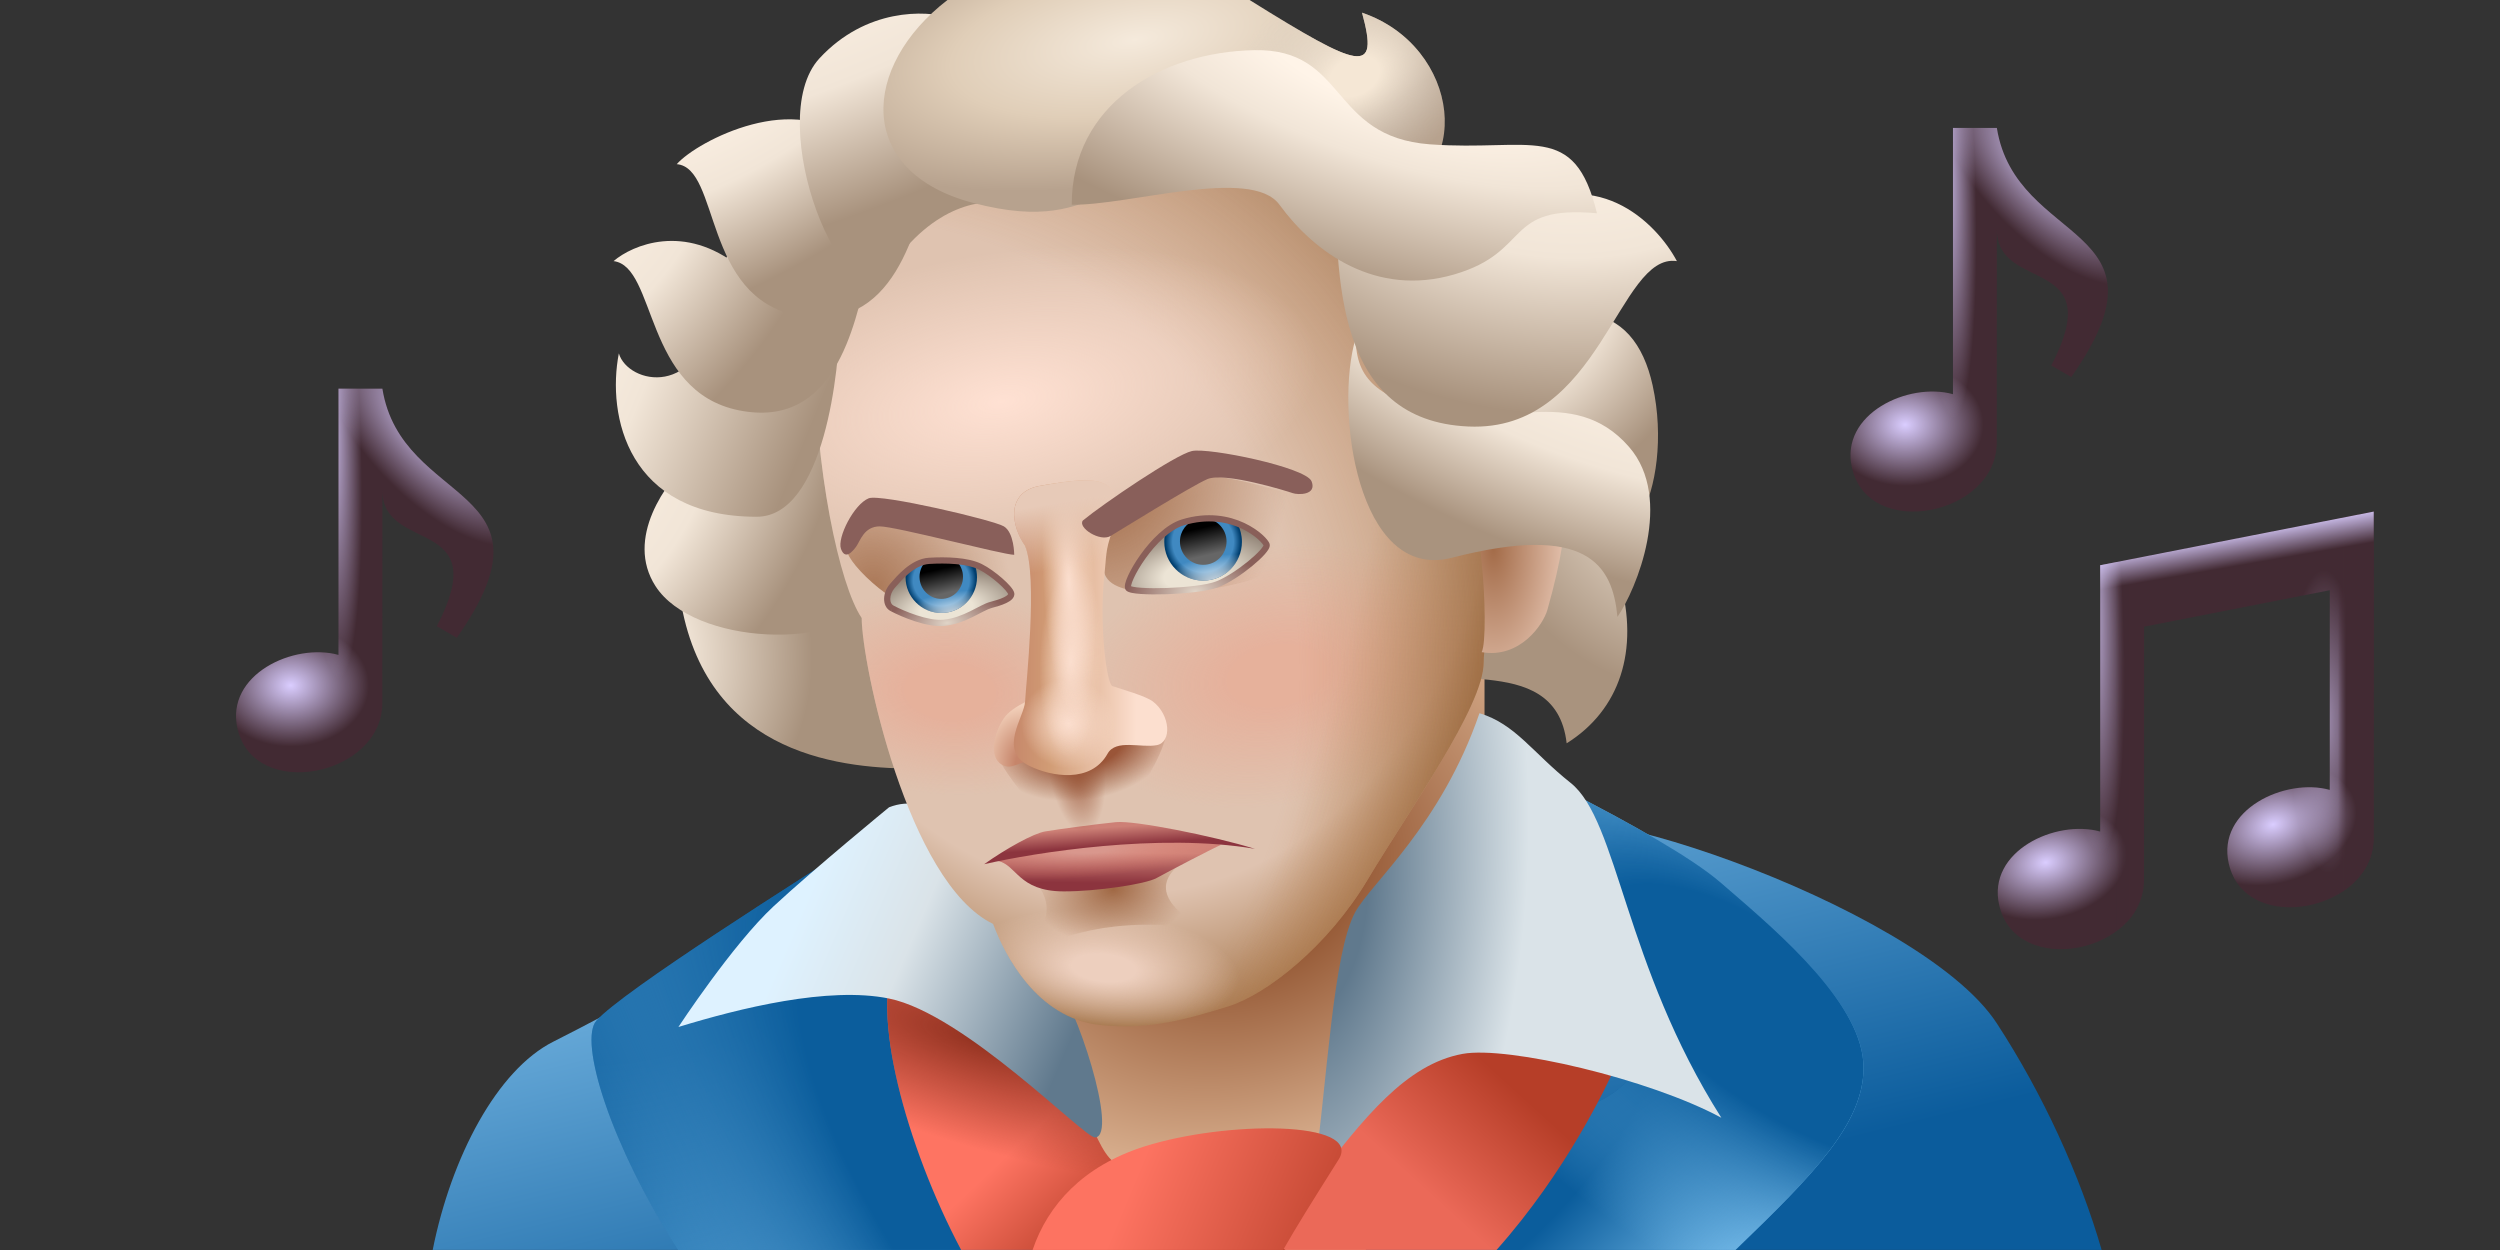 <svg viewBox="0 0 240 120" fill="none" xmlns="http://www.w3.org/2000/svg">
<rect x="0" y="0" width="240" height="120" fill="#333333" stroke="none"/>
<path d="M227.88 49.111L201.62 54.262V79.83C197.35 78.637 190.733 81.711 191.923 86.901C193.536 93.942 205.826 91.52 205.826 84.462L205.833 60.158L223.658 56.661V75.833C219.388 74.64 212.771 77.714 213.961 82.905C215.574 89.945 227.865 87.441 227.865 80.465L227.88 49.111Z" fill="#422A33"/>
<path d="M227.88 49.111L201.62 54.262V79.83C197.35 78.637 190.733 81.711 191.923 86.901C193.536 93.942 205.826 91.52 205.826 84.462L205.833 60.158L223.658 56.661V75.833C219.388 74.64 212.771 77.714 213.961 82.905C215.574 89.945 227.865 87.441 227.865 80.465L227.88 49.111Z" fill="url(#paint0_radial_8179_905)"/>
<path d="M227.88 49.111L201.62 54.262V79.83C197.35 78.637 190.733 81.711 191.923 86.901C193.536 93.942 205.826 91.52 205.826 84.462L205.833 60.158L223.658 56.661V75.833C219.388 74.64 212.771 77.714 213.961 82.905C215.574 89.945 227.865 87.441 227.865 80.465L227.88 49.111Z" fill="url(#paint1_radial_8179_905)"/>
<path d="M227.88 49.111L201.62 54.262V79.83C197.35 78.637 190.733 81.711 191.923 86.901C193.536 93.942 205.826 91.52 205.826 84.462L205.833 60.158L223.658 56.661V75.833C219.388 74.64 212.771 77.714 213.961 82.905C215.574 89.945 227.865 87.441 227.865 80.465L227.88 49.111Z" fill="url(#paint2_radial_8179_905)"/>
<path d="M227.88 49.111L201.62 54.262V79.83C197.35 78.637 190.733 81.711 191.923 86.901C193.536 93.942 205.826 91.52 205.826 84.462L205.833 60.158L223.658 56.661V75.833C219.388 74.64 212.771 77.714 213.961 82.905C215.574 89.945 227.865 87.441 227.865 80.465L227.88 49.111Z" fill="url(#paint3_linear_8179_905)"/>
<path d="M227.88 49.111L201.62 54.262V79.83C197.35 78.637 190.733 81.711 191.923 86.901C193.536 93.942 205.826 91.52 205.826 84.462L205.833 60.158L223.658 56.661V75.833C219.388 74.64 212.771 77.714 213.961 82.905C215.574 89.945 227.865 87.441 227.865 80.465L227.88 49.111Z" fill="url(#paint4_linear_8179_905)"/>
<path d="M227.88 49.111L201.62 54.262V79.83C197.35 78.637 190.733 81.711 191.923 86.901C193.536 93.942 205.826 91.52 205.826 84.462L205.833 60.158L223.658 56.661V75.833C219.388 74.64 212.771 77.714 213.961 82.905C215.574 89.945 227.865 87.441 227.865 80.465L227.88 49.111Z" fill="url(#paint5_linear_8179_905)"/>
<path d="M227.88 49.111L201.62 54.262V79.83C197.35 78.637 190.733 81.711 191.923 86.901C193.536 93.942 205.826 91.52 205.826 84.462L205.833 60.158L223.658 56.661V75.833C219.388 74.64 212.771 77.714 213.961 82.905C215.574 89.945 227.865 87.441 227.865 80.465L227.88 49.111Z" fill="url(#paint6_radial_8179_905)"/>
<path d="M32.496 37.314H36.709C38.536 48.745 54.229 46.489 43.85 61.228L41.936 60.116C47.499 49.437 36.709 53.227 36.709 47.061L36.702 67.505C36.702 74.479 24.412 76.985 22.799 69.945C21.609 64.754 28.226 61.68 32.496 62.873V37.314Z" fill="#422A33"/>
<path d="M32.496 37.314H36.709C38.536 48.745 54.229 46.489 43.85 61.228L41.936 60.116C47.499 49.437 36.709 53.227 36.709 47.061L36.702 67.505C36.702 74.479 24.412 76.985 22.799 69.945C21.609 64.754 28.226 61.68 32.496 62.873V37.314Z" fill="url(#paint7_radial_8179_905)"/>
<path d="M32.496 37.314H36.709C38.536 48.745 54.229 46.489 43.85 61.228L41.936 60.116C47.499 49.437 36.709 53.227 36.709 47.061L36.702 67.505C36.702 74.479 24.412 76.985 22.799 69.945C21.609 64.754 28.226 61.68 32.496 62.873V37.314Z" fill="url(#paint8_radial_8179_905)"/>
<path d="M32.496 37.314H36.709C38.536 48.745 54.229 46.489 43.85 61.228L41.936 60.116C47.499 49.437 36.709 53.227 36.709 47.061L36.702 67.505C36.702 74.479 24.412 76.985 22.799 69.945C21.609 64.754 28.226 61.68 32.496 62.873V37.314Z" fill="url(#paint9_radial_8179_905)"/>
<path d="M187.485 12.284H191.698C193.525 23.715 209.218 21.459 198.839 36.198L196.925 35.086C202.488 24.407 191.699 28.197 191.699 22.031L191.691 42.475C191.691 49.449 179.401 51.955 177.788 44.915C176.598 39.724 183.215 36.65 187.485 37.843V12.284Z" fill="#422A33"/>
<path d="M187.485 12.284H191.698C193.525 23.715 209.218 21.459 198.839 36.198L196.925 35.086C202.488 24.407 191.699 28.197 191.699 22.031L191.691 42.475C191.691 49.449 179.401 51.955 177.788 44.915C176.598 39.724 183.215 36.65 187.485 37.843V12.284Z" fill="url(#paint10_radial_8179_905)"/>
<path d="M187.485 12.284H191.698C193.525 23.715 209.218 21.459 198.839 36.198L196.925 35.086C202.488 24.407 191.699 28.197 191.699 22.031L191.691 42.475C191.691 49.449 179.401 51.955 177.788 44.915C176.598 39.724 183.215 36.65 187.485 37.843V12.284Z" fill="url(#paint11_radial_8179_905)"/>
<path d="M187.485 12.284H191.698C193.525 23.715 209.218 21.459 198.839 36.198L196.925 35.086C202.488 24.407 191.699 28.197 191.699 22.031L191.691 42.475C191.691 49.449 179.401 51.955 177.788 44.915C176.598 39.724 183.215 36.65 187.485 37.843V12.284Z" fill="url(#paint12_radial_8179_905)"/>
<path d="M146.683 80.188C146.683 74.382 184.176 86.713 191.686 98.228C196.119 105.025 199.679 112.807 201.758 119.995H41.539C43.325 111.046 47.735 102.709 53.118 100C56.047 98.526 59.445 96.707 62.985 94.812C71.807 90.089 81.508 84.896 87.012 83.405L146.683 80.188Z" fill="url(#paint13_linear_8179_905)"/>
<path d="M131.089 119.995L147.933 97.608L145.835 93.221C143.649 88.65 142.514 83.647 142.514 78.58V53.271L118.036 76.417L93.002 79.963L98.746 117.762L100.456 119.995H131.089Z" fill="url(#paint14_radial_8179_905)"/>
<path d="M141.098 71.356C141.098 71.356 159.499 79.836 165.144 84.704C165.285 84.825 165.427 84.947 165.57 85.071C171.188 89.911 178.9 96.555 178.9 102.499C178.9 107.789 174.263 112.615 166.606 119.995H136.621C142.152 113.856 148.119 108.377 153.453 105.758C165.529 99.827 145.85 86.124 136.718 81.144C138.488 78.475 140.259 74.115 141.098 71.356Z" fill="url(#paint15_radial_8179_905)"/>
<path d="M141.098 71.356C141.098 71.356 159.499 79.836 165.144 84.704C165.285 84.825 165.427 84.947 165.57 85.071C171.188 89.911 178.9 96.555 178.9 102.499C178.9 107.789 174.263 112.615 166.606 119.995H136.621C142.152 113.856 148.119 108.377 153.453 105.758C165.529 99.827 145.85 86.124 136.718 81.144C138.488 78.475 140.259 74.115 141.098 71.356Z" fill="url(#paint16_radial_8179_905)"/>
<path d="M84.862 79.286C76.216 84.758 59.821 95.132 57.266 97.968C55.522 99.905 58.599 109.896 65.099 119.995H94.092C89.551 112.674 86.113 105.379 86.113 100.346C86.113 89.509 88.35 85.296 89.841 84.845C89.841 84.845 88.537 82.813 87.884 81.881C87.232 80.95 86.113 78.495 86.113 78.495C85.718 78.745 85.3 79.009 84.862 79.286Z" fill="url(#paint17_radial_8179_905)"/>
<path d="M84.862 79.286C76.216 84.758 59.821 95.132 57.266 97.968C55.522 99.905 58.599 109.896 65.099 119.995H94.092C89.551 112.674 86.113 105.379 86.113 100.346C86.113 89.509 88.35 85.296 89.841 84.845C89.841 84.845 88.537 82.813 87.884 81.881C87.232 80.95 86.113 78.495 86.113 78.495C85.718 78.745 85.3 79.009 84.862 79.286Z" fill="url(#paint18_radial_8179_905)"/>
<path d="M134.814 98.54C134.254 104.216 122.511 114.326 112.818 118.761C112.017 119.127 111.382 119.542 110.896 119.995H143.669C150.373 112.455 154.187 104.364 155.133 102.265C156.81 98.54 142.563 87.806 134.814 98.54Z" fill="url(#paint19_linear_8179_905)"/>
<path d="M92.268 119.995H123.405C119.378 117.375 114.914 115.361 111.571 113.852C109.355 112.851 107.631 112.073 106.852 111.488C105.874 110.754 104.982 108.573 103.888 105.901C101.021 98.894 96.772 88.511 85.976 91.978C83.544 97.067 86.9 109.848 92.268 119.995Z" fill="url(#paint20_linear_8179_905)"/>
<path d="M92.268 119.995H123.405C119.378 117.375 114.914 115.361 111.571 113.852C109.355 112.851 107.631 112.073 106.852 111.488C105.874 110.754 104.982 108.573 103.888 105.901C101.021 98.894 96.772 88.511 85.976 91.978C83.544 97.067 86.9 109.848 92.268 119.995Z" fill="url(#paint21_radial_8179_905)"/>
<path d="M130.1 87.57C127.972 91.48 127.425 103.585 126.058 113.674C130.904 107.305 135.005 102.159 140.411 101.172C144.735 100.382 158.352 103.577 165.249 107.305C155.922 92.593 155.332 78.772 150.781 75.157C147.125 72.253 145.478 69.504 142.03 68.467C138.33 79.227 131.62 84.777 130.1 87.57Z" fill="url(#paint22_radial_8179_905)"/>
<path d="M109.834 110.069C117.656 107.577 130.874 107.545 128.51 111.311C128.248 111.727 127.988 112.14 127.731 112.55C126.076 115.18 124.508 117.672 123.181 119.995H99.129C100.593 115.662 103.98 111.934 109.834 110.069Z" fill="url(#paint23_linear_8179_905)"/>
<path d="M85.349 95.859C79.533 94.675 71.03 96.782 65.127 98.591C65.127 98.591 70.346 90.639 74.261 87.008C78.175 83.378 85.349 77.5 85.349 77.5C93.192 74.436 99.142 91.912 101.193 94.05C103.243 96.189 107.434 109.009 105.131 109.198C104.131 109.281 92.618 97.34 85.349 95.859Z" fill="url(#paint24_linear_8179_905)"/>
<path d="M65.418 58.105C68.12 72.666 81.012 73.844 88.346 73.784C85.151 72.475 83.169 61.285 83.217 58.105C76.231 60.868 69.705 59.979 65.418 58.105Z" fill="url(#paint25_radial_8179_905)"/>
<path d="M136.14 62.488C136.14 58.823 136.295 55.874 136.14 51.652C143.58 44.986 153.772 49.504 155.514 55.748C157.374 62.414 155.514 68.164 150.399 71.357C149.315 61.779 136.14 67.618 136.14 62.488Z" fill="url(#paint26_radial_8179_905)"/>
<path d="M83.66 57.636C86.512 52.853 81.588 43.024 80.132 41.159L66.317 44.117C63.956 46.255 59.973 51.679 62.929 56.27C66.625 62.009 80.808 62.419 83.66 57.636Z" fill="url(#paint27_radial_8179_905)"/>
<path d="M78.182 33.37C78.183 24.222 87.526 13.535 97.33 9.684C105.273 6.564 121.725 5.145 130.519 9.684C139.313 14.223 143.993 32.094 145.411 41.739C146.698 50.493 142.433 59.326 142.433 63.581C142.433 67.836 135.134 77.978 131.313 84.409C127.491 90.84 121.579 95.484 117.892 96.618L117.849 96.631C114.174 97.762 110.3 98.954 105.496 98.389C99.54 97.688 96.472 91.722 95.337 88.696C87.111 84.725 82.721 63.581 82.721 59.326C80.594 56.206 78.181 45.001 78.182 33.37Z" fill="url(#paint28_radial_8179_905)"/>
<path d="M78.182 33.37C78.183 24.222 87.526 13.535 97.33 9.684C105.273 6.564 121.725 5.145 130.519 9.684C139.313 14.223 143.993 32.094 145.411 41.739C146.698 50.493 142.433 59.326 142.433 63.581C142.433 67.836 135.134 77.978 131.313 84.409C127.491 90.84 121.579 95.484 117.892 96.618L117.849 96.631C114.174 97.762 110.3 98.954 105.496 98.389C99.54 97.688 96.472 91.722 95.337 88.696C87.111 84.725 82.721 63.581 82.721 59.326C80.594 56.206 78.181 45.001 78.182 33.37Z" fill="url(#paint29_radial_8179_905)"/>
<path d="M78.182 33.37C78.183 24.222 87.526 13.535 97.33 9.684C105.273 6.564 121.725 5.145 130.519 9.684C139.313 14.223 143.993 32.094 145.411 41.739C146.698 50.493 142.433 59.326 142.433 63.581C142.433 67.836 135.134 77.978 131.313 84.409C127.491 90.84 121.579 95.484 117.892 96.618L117.849 96.631C114.174 97.762 110.3 98.954 105.496 98.389C99.54 97.688 96.472 91.722 95.337 88.696C87.111 84.725 82.721 63.581 82.721 59.326C80.594 56.206 78.181 45.001 78.182 33.37Z" fill="url(#paint30_radial_8179_905)"/>
<path d="M78.182 33.37C78.183 24.222 87.526 13.535 97.33 9.684C105.273 6.564 121.725 5.145 130.519 9.684C139.313 14.223 143.993 32.094 145.411 41.739C146.698 50.493 142.433 59.326 142.433 63.581C142.433 67.836 135.134 77.978 131.313 84.409C127.491 90.84 121.579 95.484 117.892 96.618L117.849 96.631C114.174 97.762 110.3 98.954 105.496 98.389C99.54 97.688 96.472 91.722 95.337 88.696C87.111 84.725 82.721 63.581 82.721 59.326C80.594 56.206 78.181 45.001 78.182 33.37Z" fill="url(#paint31_radial_8179_905)"/>
<path d="M78.182 33.37C78.183 24.222 87.526 13.535 97.33 9.684C105.273 6.564 121.725 5.145 130.519 9.684C139.313 14.223 143.993 32.094 145.411 41.739C146.698 50.493 142.433 59.326 142.433 63.581C142.433 67.836 135.134 77.978 131.313 84.409C127.491 90.84 121.579 95.484 117.892 96.618L117.849 96.631C114.174 97.762 110.3 98.954 105.496 98.389C99.54 97.688 96.472 91.722 95.337 88.696C87.111 84.725 82.721 63.581 82.721 59.326C80.594 56.206 78.181 45.001 78.182 33.37Z" fill="url(#paint32_radial_8179_905)"/>
<path d="M78.182 33.37C78.183 24.222 87.526 13.535 97.33 9.684C105.273 6.564 121.725 5.145 130.519 9.684C139.313 14.223 143.993 32.094 145.411 41.739C146.698 50.493 142.433 59.326 142.433 63.581C142.433 67.836 135.134 77.978 131.313 84.409C127.491 90.84 121.579 95.484 117.892 96.618L117.849 96.631C114.174 97.762 110.3 98.954 105.496 98.389C99.54 97.688 96.472 91.722 95.337 88.696C87.111 84.725 82.721 63.581 82.721 59.326C80.594 56.206 78.181 45.001 78.182 33.37Z" fill="url(#paint33_radial_8179_905)"/>
<path d="M78.182 33.37C78.183 24.222 87.526 13.535 97.33 9.684C105.273 6.564 121.725 5.145 130.519 9.684C139.313 14.223 143.993 32.094 145.411 41.739C146.698 50.493 142.433 59.326 142.433 63.581C142.433 67.836 135.134 77.978 131.313 84.409C127.491 90.84 121.579 95.484 117.892 96.618L117.849 96.631C114.174 97.762 110.3 98.954 105.496 98.389C99.54 97.688 96.472 91.722 95.337 88.696C87.111 84.725 82.721 63.581 82.721 59.326C80.594 56.206 78.181 45.001 78.182 33.37Z" fill="url(#paint34_radial_8179_905)"/>
<path d="M84.137 49.611C82.492 49.667 81.608 51.951 81.371 53.086C81.938 54.788 87.541 59.894 90.519 58.688C93.498 57.482 96.51 56.803 97.573 56.449C98.637 56.094 99.1 53.511 98.462 53.086C97.824 52.66 86.194 49.54 84.137 49.611Z" fill="url(#paint35_radial_8179_905)"/>
<path d="M115.13 45.712C113.676 45.862 108.392 49.256 106.335 50.745C105.91 52.234 105.392 54.429 106.335 55.607C108.144 57.866 117.141 56.721 120.26 55.607C122.246 54.898 129.738 49.61 128.745 49.184C127.753 48.759 118.604 45.355 115.13 45.712Z" fill="url(#paint36_radial_8179_905)"/>
<path d="M116.835 56.101C118.757 55.368 121.733 52.853 121.595 52.304C121.458 51.756 118.345 48.687 113.541 50.151C110.713 51.013 107.907 55.964 108.319 56.467C108.731 56.969 114.913 56.833 116.835 56.101Z" fill="url(#paint37_radial_8179_905)"/>
<path d="M115.498 55.739C117.557 55.739 119.226 54.069 119.226 52.011C119.226 51.372 119.066 50.772 118.783 50.247C117.435 49.739 115.652 49.508 113.543 50.151C112.981 50.322 112.421 50.654 111.887 51.08C111.811 51.378 111.77 51.689 111.77 52.011C111.77 54.069 113.439 55.739 115.498 55.739Z" fill="url(#paint38_radial_8179_905)"/>
<path d="M115.498 55.739C117.557 55.739 119.226 54.069 119.226 52.011C119.226 51.372 119.066 50.772 118.783 50.247C117.435 49.739 115.652 49.508 113.543 50.151C112.981 50.322 112.421 50.654 111.887 51.08C111.811 51.378 111.77 51.689 111.77 52.011C111.77 54.069 113.439 55.739 115.498 55.739Z" fill="url(#paint39_radial_8179_905)"/>
<path d="M115.512 54.223C116.748 54.223 117.749 53.221 117.749 51.986C117.749 50.84 116.888 49.896 115.777 49.765C115.471 49.776 115.154 49.806 114.828 49.856C113.927 50.145 113.275 50.989 113.275 51.986C113.275 53.221 114.277 54.223 115.512 54.223Z" fill="url(#paint40_linear_8179_905)"/>
<path fill-rule="evenodd" clip-rule="evenodd" d="M119.193 50.743C117.855 50.117 115.952 49.728 113.629 50.436C112.98 50.634 112.313 51.074 111.675 51.652C111.04 52.227 110.451 52.925 109.959 53.617C109.466 54.308 109.076 54.985 108.836 55.513C108.715 55.778 108.637 55.996 108.601 56.154C108.588 56.207 108.582 56.248 108.579 56.279C108.626 56.296 108.693 56.314 108.785 56.333C108.979 56.372 109.247 56.404 109.575 56.427C110.229 56.472 111.089 56.48 112.002 56.449C112.913 56.417 113.87 56.348 114.715 56.241C115.567 56.134 116.285 55.992 116.73 55.822C117.648 55.472 118.843 54.683 119.8 53.902C120.276 53.514 120.683 53.136 120.958 52.827C121.097 52.672 121.195 52.542 121.253 52.444C121.276 52.404 121.289 52.375 121.297 52.356C121.293 52.348 121.287 52.339 121.281 52.328C121.258 52.29 121.223 52.24 121.176 52.181C121.08 52.063 120.941 51.916 120.758 51.754C120.392 51.43 119.864 51.057 119.193 50.743ZM121.64 51.807C121.75 51.944 121.851 52.095 121.886 52.232C121.912 52.338 121.895 52.439 121.872 52.515C121.848 52.594 121.81 52.672 121.767 52.746C121.681 52.892 121.554 53.055 121.403 53.224C121.1 53.564 120.668 53.964 120.177 54.364C119.2 55.162 117.947 55.996 116.942 56.379C116.427 56.576 115.65 56.725 114.79 56.833C113.923 56.942 112.948 57.013 112.022 57.045C111.097 57.076 110.215 57.069 109.534 57.022C109.194 56.998 108.897 56.964 108.666 56.917C108.552 56.894 108.445 56.866 108.355 56.831C108.275 56.8 108.166 56.749 108.089 56.656C108.002 56.549 107.984 56.42 107.982 56.329C107.98 56.231 107.995 56.125 108.02 56.019C108.069 55.807 108.164 55.549 108.293 55.266C108.552 54.697 108.962 53.987 109.473 53.271C109.984 52.553 110.601 51.821 111.275 51.21C111.946 50.601 112.689 50.099 113.455 49.866C115.936 49.109 117.992 49.523 119.446 50.203C120.171 50.542 120.747 50.947 121.153 51.307C121.356 51.487 121.52 51.658 121.64 51.807Z" fill="url(#paint41_radial_8179_905)"/>
<path d="M90.611 59.788C89.018 59.941 86.642 58.932 85.653 58.408C84.986 58.083 85.033 56.981 85.653 56.267C86.273 55.553 87.601 53.935 89.195 53.84C90.788 53.745 92.869 53.792 94.109 54.411C95.348 55.03 96.986 56.505 97.075 56.981C97.163 57.457 96.057 57.837 95.127 58.075C94.197 58.313 92.603 59.598 90.611 59.788Z" fill="url(#paint42_radial_8179_905)"/>
<path d="M90.363 58.845C92.257 58.845 93.793 57.31 93.793 55.416C93.793 55.043 93.733 54.684 93.623 54.347L93.599 54.336C92.431 53.794 90.469 53.752 88.967 53.835C88.245 53.875 87.58 54.224 87.02 54.646C86.963 54.893 86.933 55.151 86.933 55.416C86.933 57.31 88.469 58.845 90.363 58.845Z" fill="url(#paint43_radial_8179_905)"/>
<path d="M90.363 58.845C92.257 58.845 93.793 57.31 93.793 55.416C93.793 55.043 93.733 54.684 93.623 54.347L93.599 54.336C92.431 53.794 90.469 53.752 88.967 53.835C88.245 53.875 87.58 54.224 87.02 54.646C86.963 54.893 86.933 55.151 86.933 55.416C86.933 57.31 88.469 58.845 90.363 58.845Z" fill="url(#paint44_radial_8179_905)"/>
<path d="M90.362 57.494C91.515 57.494 92.449 56.547 92.449 55.379C92.449 54.801 92.221 54.278 91.851 53.896C90.901 53.78 89.852 53.786 88.964 53.835C88.954 53.836 88.943 53.837 88.932 53.837C88.527 54.223 88.274 54.771 88.274 55.379C88.274 56.547 89.209 57.494 90.362 57.494Z" fill="url(#paint45_linear_8179_905)"/>
<path fill-rule="evenodd" clip-rule="evenodd" d="M91.812 53.561C92.7 53.639 93.573 53.81 94.243 54.144C94.893 54.469 95.634 55.01 96.221 55.525C96.516 55.784 96.778 56.042 96.975 56.27C97.073 56.385 97.159 56.495 97.225 56.598C97.287 56.696 97.347 56.809 97.369 56.926C97.416 57.18 97.292 57.387 97.151 57.529C97.01 57.671 96.816 57.788 96.613 57.886C96.204 58.084 95.671 58.244 95.202 58.364C95.004 58.415 94.756 58.526 94.444 58.683C94.328 58.742 94.199 58.808 94.063 58.879C93.855 58.987 93.629 59.105 93.4 59.217C92.625 59.597 91.69 59.985 90.641 60.085C89.781 60.167 88.741 59.937 87.814 59.635C86.882 59.332 86.027 58.943 85.519 58.674C85.517 58.673 85.516 58.673 85.514 58.672L85.654 58.408L85.523 58.676C85.522 58.676 85.52 58.675 85.519 58.674C85.049 58.443 84.866 57.953 84.873 57.479C84.88 57.001 85.075 56.479 85.429 56.071C85.456 56.04 85.484 56.007 85.514 55.972C85.824 55.614 86.294 55.07 86.869 54.592C87.498 54.07 88.288 53.595 89.178 53.542C89.984 53.494 90.918 53.482 91.812 53.561ZM91.759 54.155C90.904 54.079 90.001 54.091 89.213 54.138C88.51 54.18 87.839 54.562 87.25 55.051C86.715 55.495 86.276 56.003 85.965 56.363C85.935 56.398 85.907 56.431 85.879 56.462C85.614 56.768 85.475 57.155 85.47 57.488C85.465 57.823 85.59 58.045 85.785 58.14L85.794 58.145L85.794 58.145C86.274 58.399 87.1 58.775 87.999 59.068C88.905 59.363 89.85 59.562 90.584 59.491C91.526 59.401 92.384 59.051 93.137 58.682C93.365 58.57 93.574 58.461 93.773 58.357C93.91 58.286 94.043 58.217 94.176 58.15C94.487 57.993 94.787 57.855 95.054 57.786C95.514 57.668 96 57.52 96.354 57.349C96.533 57.262 96.657 57.18 96.728 57.109C96.762 57.074 96.776 57.051 96.78 57.039C96.781 57.037 96.782 57.035 96.782 57.034C96.781 57.031 96.778 57.022 96.771 57.005C96.761 56.984 96.745 56.955 96.722 56.92C96.677 56.849 96.61 56.761 96.523 56.66C96.35 56.459 96.108 56.22 95.827 55.973C95.263 55.478 94.566 54.972 93.976 54.678C93.406 54.393 92.62 54.231 91.759 54.155Z" fill="url(#paint46_radial_8179_905)"/>
<path d="M116.066 89.278C106.869 87.712 100.843 90.141 98.98 91.551C99.446 90.779 100.397 88.879 100.47 87.45C100.544 86.021 99.741 85.053 99.331 84.748L112.967 83.234C110.105 85.815 113.841 88.339 116.066 89.278Z" fill="url(#paint47_radial_8179_905)"/>
<path d="M102.096 85.574C97.706 85.56 97.633 82.999 95.775 82.647C95.775 82.243 100.421 81.19 104.24 80.705C108.06 80.22 116.613 80.705 117.215 81.109C116.694 81.296 112.093 83.702 111.039 84.287C109.986 84.872 105.301 85.583 102.096 85.574Z" fill="url(#paint48_linear_8179_905)"/>
<path d="M102.096 85.574C97.706 85.56 97.633 82.999 95.775 82.647C95.775 82.243 100.421 81.19 104.24 80.705C108.06 80.22 116.613 80.705 117.215 81.109C116.694 81.296 112.093 83.702 111.039 84.287C109.986 84.872 105.301 85.583 102.096 85.574Z" fill="url(#paint49_radial_8179_905)"/>
<path d="M120.477 81.49C111.28 79.924 99.365 81.852 94.476 82.964C96.551 81.49 99.219 79.992 100.354 79.812C101.773 79.587 104.908 79.152 107.136 78.925C108.919 78.745 116.493 80.261 120.477 81.49Z" fill="url(#paint50_linear_8179_905)"/>
<path d="M148.549 58.544C148.152 59.949 145.925 63.245 142.237 62.606C142.663 61.826 142.592 57.287 142.237 54.025C141.883 50.763 142.086 46.344 143.221 45.067C144.356 43.791 146.776 41.189 148.549 43.388C150.322 45.586 151.334 48.692 148.549 58.544Z" fill="url(#paint51_radial_8179_905)"/>
<path d="M104.557 80.879C102.096 81.652 95.708 73.691 95.708 72.199C96.606 71.206 98.069 70.512 100.741 69.403C103.412 68.295 110.703 68.915 111.924 70.616C111.458 73.318 107.017 80.106 104.557 80.879Z" fill="url(#paint52_radial_8179_905)"/>
<path d="M104.557 80.879C102.096 81.652 95.708 73.691 95.708 72.199C96.606 71.206 98.069 70.512 100.741 69.403C103.412 68.295 110.703 68.915 111.924 70.616C111.458 73.318 107.017 80.106 104.557 80.879Z" fill="url(#paint53_radial_8179_905)"/>
<path d="M96.535 73.558C97.383 73.815 98.528 72.679 99.627 73.14C100.087 72.891 101.72 67.041 100.869 66.793C100.018 66.544 97.457 67.64 96.535 68.74C95.613 69.839 94.549 72.955 96.535 73.558Z" fill="url(#paint54_radial_8179_905)"/>
<path d="M98.408 67.353C98.478 65.864 99.649 55.373 98.408 52.394C97.031 50.437 96.547 47.2 99.875 46.632C102.783 46.135 105.209 45.763 106.327 46.632C107.445 47.501 107.483 49.077 106.789 50.95C106.095 52.822 106.234 53.317 106.006 55.377C105.518 59.803 106.217 65.659 106.789 65.864C107.627 66.163 109.952 66.786 110.69 67.353C112.345 68.626 112.532 71.253 111.043 71.537C109.554 71.821 107.12 70.925 106.327 72.353C104.731 75.225 100.904 74.568 98.777 73.504C95.781 72.006 98.337 68.842 98.408 67.353Z" fill="url(#paint55_linear_8179_905)"/>
<path d="M98.408 67.353C98.478 65.864 99.649 55.373 98.408 52.394C97.031 50.437 96.547 47.2 99.875 46.632C102.783 46.135 105.209 45.763 106.327 46.632C107.445 47.501 107.483 49.077 106.789 50.95C106.095 52.822 106.234 53.317 106.006 55.377C105.518 59.803 106.217 65.659 106.789 65.864C107.627 66.163 109.952 66.786 110.69 67.353C112.345 68.626 112.532 71.253 111.043 71.537C109.554 71.821 107.12 70.925 106.327 72.353C104.731 75.225 100.904 74.568 98.777 73.504C95.781 72.006 98.337 68.842 98.408 67.353Z" fill="url(#paint56_radial_8179_905)"/>
<path d="M98.408 67.353C98.478 65.864 99.649 55.373 98.408 52.394C97.031 50.437 96.547 47.2 99.875 46.632C102.783 46.135 105.209 45.763 106.327 46.632C107.445 47.501 107.483 49.077 106.789 50.95C106.095 52.822 106.234 53.317 106.006 55.377C105.518 59.803 106.217 65.659 106.789 65.864C107.627 66.163 109.952 66.786 110.69 67.353C112.345 68.626 112.532 71.253 111.043 71.537C109.554 71.821 107.12 70.925 106.327 72.353C104.731 75.225 100.904 74.568 98.777 73.504C95.781 72.006 98.337 68.842 98.408 67.353Z" fill="url(#paint57_radial_8179_905)"/>
<path d="M98.408 67.353C98.478 65.864 99.649 55.373 98.408 52.394C97.031 50.437 96.547 47.2 99.875 46.632C102.783 46.135 105.209 45.763 106.327 46.632C107.445 47.501 107.483 49.077 106.789 50.95C106.095 52.822 106.234 53.317 106.006 55.377C105.518 59.803 106.217 65.659 106.789 65.864C107.627 66.163 109.952 66.786 110.69 67.353C112.345 68.626 112.532 71.253 111.043 71.537C109.554 71.821 107.12 70.925 106.327 72.353C104.731 75.225 100.904 74.568 98.777 73.504C95.781 72.006 98.337 68.842 98.408 67.353Z" fill="url(#paint58_radial_8179_905)"/>
<path d="M98.408 67.353C98.478 65.864 99.649 55.373 98.408 52.394C97.031 50.437 96.547 47.2 99.875 46.632C102.783 46.135 105.209 45.763 106.327 46.632C107.445 47.501 107.483 49.077 106.789 50.95C106.095 52.822 106.234 53.317 106.006 55.377C105.518 59.803 106.217 65.659 106.789 65.864C107.627 66.163 109.952 66.786 110.69 67.353C112.345 68.626 112.532 71.253 111.043 71.537C109.554 71.821 107.12 70.925 106.327 72.353C104.731 75.225 100.904 74.568 98.777 73.504C95.781 72.006 98.337 68.842 98.408 67.353Z" fill="url(#paint59_linear_8179_905)"/>
<path d="M114.423 43.299C112.827 43.654 105.944 48.334 103.958 49.965C103.426 50.639 105.591 52.057 106.617 51.454C107.224 51.098 114.374 46.648 115.908 45.994C117.57 45.285 123.607 47.164 124.103 47.341C124.6 47.519 126.443 47.554 125.912 46.207C125.38 44.859 116.019 42.944 114.423 43.299Z" fill="#895F5A"/>
<path d="M96.373 50.532C97.365 51.135 97.365 53.262 97.365 53.262C96.303 53.262 85.982 50.532 84.457 50.532C82.933 50.532 82.578 51.95 82.188 52.482C81.798 53.014 81.125 53.759 80.735 52.695C80.345 51.631 81.977 48.404 83.395 47.837C84.529 47.383 95.38 49.929 96.373 50.532Z" fill="#895F5A"/>
<path d="M158.653 36.997C156.89 29.006 150.425 26.601 136.615 36.997C145.43 39.035 151.16 42.297 152.482 46.782C155.488 56.977 160.857 46.985 158.653 36.997Z" fill="url(#paint60_radial_8179_905)"/>
<path d="M139.376 53.545C130.289 55.894 128.087 39.237 130.154 32.438C130.154 36.517 132.38 38.114 137.944 39.71C143.509 41.306 150.983 36.694 156.388 42.903C160.713 47.869 157.077 56.619 155.275 59.221C154.798 54.254 152.414 50.175 139.376 53.545Z" fill="url(#paint61_radial_8179_905)"/>
<path d="M140.966 40.946C128.228 40.379 128.228 26.769 128.228 16.279C131.867 24.785 134.496 27.62 144.807 20.815C153.057 15.371 159.028 21.382 160.982 25.068C155.321 24.218 153.704 41.513 140.966 40.946Z" fill="url(#paint62_radial_8179_905)"/>
<path d="M68.636 29.313C70.585 16.341 78.908 15.658 84.305 18.979C81.345 21.378 80.613 25.79 80.613 30.587C80.613 35.385 79.133 49.609 72.641 49.609C60.238 49.609 58.248 39.892 59.409 33.926C60.279 36.878 67.265 38.441 68.636 29.313Z" fill="url(#paint63_linear_8179_905)"/>
<path d="M70.938 39.392C80.08 41.227 82.029 31.409 83.293 26.014C79.676 29.781 77.462 30.8 70.936 25.579C65.716 21.402 60.738 23.497 58.901 25.066C63.037 25.574 61.795 37.557 70.938 39.392Z" fill="url(#paint64_radial_8179_905)"/>
<path d="M76.602 30.301C85.769 32.028 88.019 22.428 89.754 15.028C85.755 20.421 87.856 20.284 81.635 13.762C76.659 8.545 66.969 13.486 64.968 15.76C69.141 16.105 67.434 28.575 76.602 30.301Z" fill="url(#paint65_radial_8179_905)"/>
<path d="M85.388 25.811C89.677 19.541 94.408 19.008 97.079 19.541C96.148 18.299 94.597 17.439 89.676 13.04C84.755 8.642 88.62 3.64 91.167 1.689C88.868 0.979 83.151 0.766 78.677 5.591C73.085 11.621 81.251 31.86 85.388 25.811Z" fill="url(#paint66_radial_8179_905)"/>
<path d="M90.957 0C82.698 6.345 82.02 16.522 93.503 19.502C100.083 21.209 103.033 19.961 106.208 18.618C108.641 17.589 111.205 16.505 115.635 16.65C120.549 16.811 123.024 17.886 125.04 18.762C127.213 19.705 128.852 20.417 132.437 19.502C141.799 17.111 140.191 4.424 130.75 1.215C132.437 7.311 130.571 6.614 119.961 0H119.953H90.957Z" fill="url(#paint67_radial_8179_905)"/>
<path d="M90.957 0C82.698 6.345 82.02 16.522 93.503 19.502C100.083 21.209 103.033 19.961 106.208 18.618C108.641 17.589 111.205 16.505 115.635 16.65C120.549 16.811 123.024 17.886 125.04 18.762C127.213 19.705 128.852 20.417 132.437 19.502C141.799 17.111 140.191 4.424 130.75 1.215C132.437 7.311 130.571 6.614 119.961 0H119.953H90.957Z" fill="url(#paint68_radial_8179_905)"/>
<path d="M122.823 19.649C120.138 15.959 108.292 19.767 102.886 19.649C102.886 10.035 111.461 4.993 120.408 4.815C129.355 4.638 127.585 13.147 137.277 13.856C146.97 14.566 151.143 11.547 153.308 20.473C144.268 19.649 147.116 24.155 139.607 26.345C132.099 28.534 126.178 24.26 122.823 19.649Z" fill="url(#paint69_radial_8179_905)"/>
<defs>
<radialGradient id="paint0_radial_8179_905" cx="0" cy="0" r="1" gradientUnits="userSpaceOnUse" gradientTransform="translate(196.391 82.804) rotate(-10.492) scale(7.859 5.418)">
<stop stop-color="#DACDFF"/>
<stop offset="1" stop-color="#DACDFF" stop-opacity="0"/>
</radialGradient>
<radialGradient id="paint1_radial_8179_905" cx="0" cy="0" r="1" gradientUnits="userSpaceOnUse" gradientTransform="translate(200.255 55.757) rotate(86.881) scale(26.299 3.446)">
<stop stop-color="#DACDFF"/>
<stop offset="1" stop-color="#DACDFF" stop-opacity="0"/>
</radialGradient>
<radialGradient id="paint2_radial_8179_905" cx="0" cy="0" r="1" gradientUnits="userSpaceOnUse" gradientTransform="translate(223.295 69.244) rotate(89.153) scale(14.527 3.723)">
<stop stop-color="#DACDFF" stop-opacity="0.6"/>
<stop offset="1" stop-color="#DACDFF" stop-opacity="0"/>
</radialGradient>
<linearGradient id="paint3_linear_8179_905" x1="227.88" y1="64.272" x2="224.44" y2="64.272" gradientUnits="userSpaceOnUse">
<stop offset="0.771" stop-color="#422A33"/>
<stop offset="1" stop-color="#422A33" stop-opacity="0"/>
</linearGradient>
<linearGradient id="paint4_linear_8179_905" x1="205.836" y1="65.345" x2="203.117" y2="65.345" gradientUnits="userSpaceOnUse">
<stop offset="0.25" stop-color="#422A33" stop-opacity="0"/>
<stop offset="0.325" stop-color="#422A33"/>
<stop offset="0.342" stop-color="#422A33"/>
<stop offset="1" stop-color="#422A33" stop-opacity="0"/>
</linearGradient>
<linearGradient id="paint5_linear_8179_905" x1="214.208" y1="51.034" x2="214.781" y2="54.326" gradientUnits="userSpaceOnUse">
<stop stop-color="#DACDFF"/>
<stop offset="1" stop-color="#DACDFF" stop-opacity="0"/>
</linearGradient>
<radialGradient id="paint6_radial_8179_905" cx="0" cy="0" r="1" gradientUnits="userSpaceOnUse" gradientTransform="translate(218.215 79.154) rotate(-15.739) scale(8.177 5.637)">
<stop stop-color="#DACDFF"/>
<stop offset="1" stop-color="#DACDFF" stop-opacity="0"/>
</radialGradient>
<radialGradient id="paint7_radial_8179_905" cx="0" cy="0" r="1" gradientUnits="userSpaceOnUse" gradientTransform="translate(27.911 65.799) scale(7.513 5.867)">
<stop stop-color="#DACDFF"/>
<stop offset="1" stop-color="#DACDFF" stop-opacity="0"/>
</radialGradient>
<radialGradient id="paint8_radial_8179_905" cx="0" cy="0" r="1" gradientUnits="userSpaceOnUse" gradientTransform="translate(31.417 39.395) rotate(87.455) scale(25.785 3.137)">
<stop stop-color="#DACDFF"/>
<stop offset="1" stop-color="#DACDFF" stop-opacity="0"/>
</radialGradient>
<radialGradient id="paint9_radial_8179_905" cx="0" cy="0" r="1" gradientUnits="userSpaceOnUse" gradientTransform="translate(41.506 41.113) rotate(47.045) scale(14.176 6.539)">
<stop stop-color="#DACDFF"/>
<stop offset="1" stop-color="#DACDFF" stop-opacity="0"/>
</radialGradient>
<radialGradient id="paint10_radial_8179_905" cx="0" cy="0" r="1" gradientUnits="userSpaceOnUse" gradientTransform="translate(182.901 40.769) scale(7.513 5.867)">
<stop stop-color="#DACDFF"/>
<stop offset="1" stop-color="#DACDFF" stop-opacity="0"/>
</radialGradient>
<radialGradient id="paint11_radial_8179_905" cx="0" cy="0" r="1" gradientUnits="userSpaceOnUse" gradientTransform="translate(186.407 14.366) rotate(87.455) scale(25.785 3.137)">
<stop stop-color="#DACDFF"/>
<stop offset="1" stop-color="#DACDFF" stop-opacity="0"/>
</radialGradient>
<radialGradient id="paint12_radial_8179_905" cx="0" cy="0" r="1" gradientUnits="userSpaceOnUse" gradientTransform="translate(196.496 16.083) rotate(47.045) scale(14.176 6.539)">
<stop stop-color="#DACDFF"/>
<stop offset="1" stop-color="#DACDFF" stop-opacity="0"/>
</radialGradient>
<linearGradient id="paint13_linear_8179_905" x1="103.052" y1="141.996" x2="85.805" y2="71.74" gradientUnits="userSpaceOnUse">
<stop offset="0.192" stop-color="#0B5C9C"/>
<stop offset="1" stop-color="#8ECAF2"/>
</linearGradient>
<radialGradient id="paint14_radial_8179_905" cx="0" cy="0" r="1" gradientUnits="userSpaceOnUse" gradientTransform="translate(119.986 84.219) rotate(62.825) scale(47.168 58.654)">
<stop offset="0.113" stop-color="#8B4C28"/>
<stop offset="0.704" stop-color="#F0CDAD"/>
</radialGradient>
<radialGradient id="paint15_radial_8179_905" cx="0" cy="0" r="1" gradientUnits="userSpaceOnUse" gradientTransform="translate(146.131 113.674) rotate(43.995) scale(30.056 117.024)">
<stop offset="0.142" stop-color="#0B5D9C"/>
<stop offset="0.65" stop-color="#73B9E8"/>
<stop offset="1" stop-color="#68AAD6"/>
</radialGradient>
<radialGradient id="paint16_radial_8179_905" cx="0" cy="0" r="1" gradientUnits="userSpaceOnUse" gradientTransform="translate(169.991 98.016) rotate(126.347) scale(24.532 62.19)">
<stop offset="0.315" stop-color="#0B5D9C"/>
<stop offset="1" stop-color="#73B9E8" stop-opacity="0"/>
</radialGradient>
<radialGradient id="paint17_radial_8179_905" cx="0" cy="0" r="1" gradientUnits="userSpaceOnUse" gradientTransform="translate(71.568 84.968) rotate(64.534) scale(90.843 201.236)">
<stop offset="0.142" stop-color="#0B5D9C"/>
<stop offset="0.727" stop-color="#73B9E8"/>
<stop offset="1" stop-color="#68AAD6"/>
</radialGradient>
<radialGradient id="paint18_radial_8179_905" cx="0" cy="0" r="1" gradientUnits="userSpaceOnUse" gradientTransform="translate(95.8 116.656) rotate(-32.775) scale(32.367 100.613)">
<stop offset="0.315" stop-color="#0B5D9C"/>
<stop offset="1" stop-color="#73B9E8" stop-opacity="0"/>
</radialGradient>
<linearGradient id="paint19_linear_8179_905" x1="132.427" y1="117.164" x2="144.586" y2="103.79" gradientUnits="userSpaceOnUse">
<stop offset="0.282" stop-color="#EB6958"/>
<stop offset="1" stop-color="#B63E28"/>
</linearGradient>
<linearGradient id="paint20_linear_8179_905" x1="87.838" y1="106.167" x2="109.99" y2="129.748" gradientUnits="userSpaceOnUse">
<stop offset="0.294" stop-color="#FE7462"/>
<stop offset="0.681" stop-color="#B63E28"/>
</linearGradient>
<radialGradient id="paint21_radial_8179_905" cx="0" cy="0" r="1" gradientUnits="userSpaceOnUse" gradientTransform="translate(94.31 99.88) rotate(107.103) scale(10.141 34.715)">
<stop stop-color="#923220"/>
<stop offset="1" stop-color="#923220" stop-opacity="0"/>
</radialGradient>
<radialGradient id="paint22_radial_8179_905" cx="0" cy="0" r="1" gradientUnits="userSpaceOnUse" gradientTransform="translate(126.34 86.176) rotate(4.923) scale(26.319 60.365)">
<stop offset="0.187" stop-color="#60798D"/>
<stop offset="0.764" stop-color="#DAE3E8"/>
</radialGradient>
<linearGradient id="paint23_linear_8179_905" x1="103.928" y1="125.146" x2="125.397" y2="134.12" gradientUnits="userSpaceOnUse">
<stop stop-color="#FD7361"/>
<stop offset="1" stop-color="#B63E28"/>
</linearGradient>
<linearGradient id="paint24_linear_8179_905" x1="107.638" y1="99.152" x2="77.398" y2="86.16" gradientUnits="userSpaceOnUse">
<stop offset="0.127" stop-color="#60798D"/>
<stop offset="0.669" stop-color="#DAE3E8"/>
<stop offset="1" stop-color="#DEF2FF"/>
</linearGradient>
<radialGradient id="paint25_radial_8179_905" cx="0" cy="0" r="1" gradientUnits="userSpaceOnUse" gradientTransform="translate(53.861 62.973) rotate(5.8) scale(29.416 27.999)">
<stop stop-color="#FFF4E8"/>
<stop offset="0.405" stop-color="#F1E5D7"/>
<stop offset="0.82" stop-color="#A8927D"/>
</radialGradient>
<radialGradient id="paint26_radial_8179_905" cx="0" cy="0" r="1" gradientUnits="userSpaceOnUse" gradientTransform="translate(169.43 37.249) rotate(126.88) scale(38.742 32.323)">
<stop offset="0.19" stop-color="#FFF4E8"/>
<stop offset="0.366" stop-color="#F1E5D7"/>
<stop offset="0.81" stop-color="#A9937E"/>
</radialGradient>
<radialGradient id="paint27_radial_8179_905" cx="0" cy="0" r="1" gradientUnits="userSpaceOnUse" gradientTransform="translate(43.795 38.554) rotate(35.569) scale(39.416 43.354)">
<stop offset="0.242" stop-color="#FFF4E8"/>
<stop offset="0.635" stop-color="#F1E5D7"/>
<stop offset="0.921" stop-color="#A8927D"/>
</radialGradient>
<radialGradient id="paint28_radial_8179_905" cx="0" cy="0" r="1" gradientUnits="userSpaceOnUse" gradientTransform="translate(106.055 34.267) rotate(85.316) scale(64.36 48.252)">
<stop offset="0.8" stop-color="#DFC3B0"/>
<stop offset="1" stop-color="#A97B52"/>
</radialGradient>
<radialGradient id="paint29_radial_8179_905" cx="0" cy="0" r="1" gradientUnits="userSpaceOnUse" gradientTransform="translate(122.519 64.868) rotate(79.508) scale(12.404 20.089)">
<stop offset="0.236" stop-color="#EBA28B" stop-opacity="0.55"/>
<stop offset="1" stop-color="#EBA28B" stop-opacity="0"/>
</radialGradient>
<radialGradient id="paint30_radial_8179_905" cx="0" cy="0" r="1" gradientUnits="userSpaceOnUse" gradientTransform="translate(91.2 66.373) rotate(93.468) scale(9.956 16.023)">
<stop offset="0.272" stop-color="#EBA28B" stop-opacity="0.55"/>
<stop offset="1" stop-color="#EBA28B" stop-opacity="0"/>
</radialGradient>
<radialGradient id="paint31_radial_8179_905" cx="0" cy="0" r="1" gradientUnits="userSpaceOnUse" gradientTransform="translate(105.988 92.931) rotate(95.67) scale(5.508 13.01)">
<stop offset="0.238" stop-color="#EDCFBE"/>
<stop offset="1" stop-color="#EDCFBE" stop-opacity="0"/>
</radialGradient>
<radialGradient id="paint32_radial_8179_905" cx="0" cy="0" r="1" gradientUnits="userSpaceOnUse" gradientTransform="translate(67.47 30.911) rotate(7.028) scale(82.262 137.751)">
<stop offset="0.808" stop-color="#B27540" stop-opacity="0"/>
<stop offset="1" stop-color="#8A582C" stop-opacity="0.66"/>
</radialGradient>
<radialGradient id="paint33_radial_8179_905" cx="0" cy="0" r="1" gradientUnits="userSpaceOnUse" gradientTransform="translate(71.384 70.802) rotate(-31.581) scale(80.084 69.875)">
<stop offset="0.689" stop-color="#B27540" stop-opacity="0"/>
<stop offset="1" stop-color="#8A582C" stop-opacity="0.66"/>
</radialGradient>
<radialGradient id="paint34_radial_8179_905" cx="0" cy="0" r="1" gradientUnits="userSpaceOnUse" gradientTransform="translate(96.176 38.554) rotate(80.99) scale(14.283 30.549)">
<stop stop-color="#FFE1D3"/>
<stop offset="1" stop-color="#FFE1D3" stop-opacity="0"/>
</radialGradient>
<radialGradient id="paint35_radial_8179_905" cx="0" cy="0" r="1" gradientUnits="userSpaceOnUse" gradientTransform="translate(83.966 56.315) rotate(-23.793) scale(12.863 14.903)">
<stop stop-color="#9E6642" stop-opacity="0.8"/>
<stop offset="1" stop-color="#9E6642" stop-opacity="0"/>
</radialGradient>
<radialGradient id="paint36_radial_8179_905" cx="0" cy="0" r="1" gradientUnits="userSpaceOnUse" gradientTransform="translate(105.6 45.686) rotate(11.411) scale(18.026 20.077)">
<stop stop-color="#9E6642"/>
<stop offset="1" stop-color="#9E6642" stop-opacity="0"/>
</radialGradient>
<radialGradient id="paint37_radial_8179_905" cx="0" cy="0" r="1" gradientUnits="userSpaceOnUse" gradientTransform="translate(114.611 55.192) rotate(-97.615) scale(4.484 9.102)">
<stop offset="0.316" stop-color="#ECE4D5"/>
<stop offset="1" stop-color="#8B7D70"/>
</radialGradient>
<radialGradient id="paint38_radial_8179_905" cx="0" cy="0" r="1" gradientUnits="userSpaceOnUse" gradientTransform="translate(115.496 52.022) rotate(90) scale(3.717)">
<stop offset="0.785" stop-color="#4089C1"/>
<stop offset="0.975" stop-color="#003E6E"/>
</radialGradient>
<radialGradient id="paint39_radial_8179_905" cx="0" cy="0" r="1" gradientUnits="userSpaceOnUse" gradientTransform="translate(117.331 56.193) rotate(-95.44) scale(2.949 6.441)">
<stop stop-color="white"/>
<stop offset="1" stop-color="white" stop-opacity="0"/>
</radialGradient>
<linearGradient id="paint40_linear_8179_905" x1="114.63" y1="49.759" x2="115.472" y2="53.404" gradientUnits="userSpaceOnUse">
<stop offset="0.281"/>
<stop offset="1" stop-color="#666666"/>
</linearGradient>
<radialGradient id="paint41_radial_8179_905" cx="0" cy="0" r="1" gradientUnits="userSpaceOnUse" gradientTransform="translate(114.711 56.766) rotate(-95.65) scale(3.52 6.71)">
<stop stop-color="#E0D4C7"/>
<stop offset="1" stop-color="#895F59"/>
</radialGradient>
<radialGradient id="paint42_radial_8179_905" cx="0" cy="0" r="1" gradientUnits="userSpaceOnUse" gradientTransform="translate(90.831 58.456) rotate(-97.944) scale(3.844 8.131)">
<stop offset="0.316" stop-color="#ECE4D5"/>
<stop offset="1" stop-color="#8B7D70"/>
</radialGradient>
<radialGradient id="paint43_radial_8179_905" cx="0" cy="0" r="1" gradientUnits="userSpaceOnUse" gradientTransform="translate(90.361 55.711) rotate(90) scale(3.135 3.419)">
<stop offset="0.785" stop-color="#4089C1"/>
<stop offset="0.975" stop-color="#003E6E"/>
</radialGradient>
<radialGradient id="paint44_radial_8179_905" cx="0" cy="0" r="1" gradientUnits="userSpaceOnUse" gradientTransform="translate(92.049 59.228) rotate(-95.931) scale(2.49 5.92)">
<stop stop-color="white"/>
<stop offset="1" stop-color="white" stop-opacity="0"/>
</radialGradient>
<linearGradient id="paint45_linear_8179_905" x1="89.602" y1="53.802" x2="90.367" y2="57.048" gradientUnits="userSpaceOnUse">
<stop offset="0.281"/>
<stop offset="1" stop-color="#666666"/>
</linearGradient>
<radialGradient id="paint46_radial_8179_905" cx="0" cy="0" r="1" gradientUnits="userSpaceOnUse" gradientTransform="translate(90.921 59.804) rotate(-95.896) scale(3.017 5.996)">
<stop stop-color="#E0D4C7"/>
<stop offset="1" stop-color="#895F59"/>
</radialGradient>
<radialGradient id="paint47_radial_8179_905" cx="0" cy="0" r="1" gradientUnits="userSpaceOnUse" gradientTransform="translate(106.885 85.386) rotate(83.049) scale(5.21 7.692)">
<stop stop-color="#A06844"/>
<stop offset="1" stop-color="#A06844" stop-opacity="0"/>
</radialGradient>
<linearGradient id="paint48_linear_8179_905" x1="105.168" y1="85.655" x2="105.21" y2="81.093" gradientUnits="userSpaceOnUse">
<stop offset="0.197" stop-color="#8C343E"/>
<stop offset="0.837" stop-color="#CD8076"/>
</linearGradient>
<radialGradient id="paint49_radial_8179_905" cx="0" cy="0" r="1" gradientUnits="userSpaceOnUse" gradientTransform="translate(104.581 81.642) rotate(85.164) scale(2.589 14.854)">
<stop offset="0.117" stop-color="#E7B4A9" stop-opacity="0.45"/>
<stop offset="1" stop-color="#FF8E75" stop-opacity="0"/>
</radialGradient>
<linearGradient id="paint50_linear_8179_905" x1="105.962" y1="81.799" x2="105.775" y2="79.003" gradientUnits="userSpaceOnUse">
<stop offset="0.197" stop-color="#8C343E"/>
<stop offset="0.837" stop-color="#CD8076"/>
</linearGradient>
<radialGradient id="paint51_radial_8179_905" cx="0" cy="0" r="1" gradientUnits="userSpaceOnUse" gradientTransform="translate(143.373 52.6) scale(8.226 17.453)">
<stop stop-color="#A36B48"/>
<stop offset="1" stop-color="#EFD1C0"/>
</radialGradient>
<radialGradient id="paint52_radial_8179_905" cx="0" cy="0" r="1" gradientUnits="userSpaceOnUse" gradientTransform="translate(103.28 73.293) rotate(82.074) scale(6.759 2.736)">
<stop stop-color="#9A5538"/>
<stop offset="1" stop-color="#9A5538" stop-opacity="0"/>
</radialGradient>
<radialGradient id="paint53_radial_8179_905" cx="0" cy="0" r="1" gradientUnits="userSpaceOnUse" gradientTransform="translate(103.989 71.267) rotate(79.818) scale(9.564 15.368)">
<stop offset="0.25" stop-color="#9A5538"/>
<stop offset="0.578" stop-color="#945637" stop-opacity="0"/>
</radialGradient>
<radialGradient id="paint54_radial_8179_905" cx="0" cy="0" r="1" gradientUnits="userSpaceOnUse" gradientTransform="translate(98.944 73.596) rotate(-108.319) scale(5.988 4.706)">
<stop offset="0.301" stop-color="#C6856A"/>
<stop offset="1" stop-color="#F3D1BB"/>
</radialGradient>
<linearGradient id="paint55_linear_8179_905" x1="111.179" y1="63.438" x2="96.448" y2="63.335" gradientUnits="userSpaceOnUse">
<stop offset="0.14" stop-color="#FCDFCF"/>
<stop offset="0.704" stop-color="#D19C75"/>
<stop offset="1" stop-color="#C48368"/>
</linearGradient>
<radialGradient id="paint56_radial_8179_905" cx="0" cy="0" r="1" gradientUnits="userSpaceOnUse" gradientTransform="translate(102.581 69.473) rotate(-78.509) scale(4.327 4.57)">
<stop stop-color="#FBDECE"/>
<stop offset="1" stop-color="#FBDECE" stop-opacity="0"/>
</radialGradient>
<radialGradient id="paint57_radial_8179_905" cx="0" cy="0" r="1" gradientUnits="userSpaceOnUse" gradientTransform="translate(102.809 63.446) rotate(2.291) scale(3.016 9.254)">
<stop stop-color="#FBDECE"/>
<stop offset="1" stop-color="#FBDECE" stop-opacity="0"/>
</radialGradient>
<radialGradient id="paint58_radial_8179_905" cx="0" cy="0" r="1" gradientUnits="userSpaceOnUse" gradientTransform="translate(102.616 55.9) rotate(-3.059) scale(3.163 16.619)">
<stop stop-color="#FBDECE"/>
<stop offset="0.79" stop-color="#FBDECE" stop-opacity="0"/>
</radialGradient>
<linearGradient id="paint59_linear_8179_905" x1="101.113" y1="48.34" x2="102.139" y2="54.538" gradientUnits="userSpaceOnUse">
<stop stop-color="#E7CAB8"/>
<stop offset="1" stop-color="#E7CAB8" stop-opacity="0"/>
</linearGradient>
<radialGradient id="paint60_radial_8179_905" cx="0" cy="0" r="1" gradientUnits="userSpaceOnUse" gradientTransform="translate(140.58 24.432) rotate(72.903) scale(24.875 24.491)">
<stop offset="0.19" stop-color="#FFF4E8"/>
<stop offset="0.59" stop-color="#F1E5D7"/>
<stop offset="1" stop-color="#A8927D"/>
</radialGradient>
<radialGradient id="paint61_radial_8179_905" cx="0" cy="0" r="1" gradientUnits="userSpaceOnUse" gradientTransform="translate(154.8 23.891) rotate(112.311) scale(37.001 69.174)">
<stop offset="0.24" stop-color="#FFF4E8"/>
<stop offset="0.545" stop-color="#F1E5D7"/>
<stop offset="0.807" stop-color="#A9937E"/>
</radialGradient>
<radialGradient id="paint62_radial_8179_905" cx="0" cy="0" r="1" gradientUnits="userSpaceOnUse" gradientTransform="translate(150.046 1.541) rotate(98.171) scale(38.279 44.316)">
<stop offset="0.25" stop-color="#FFF4E8"/>
<stop offset="0.605" stop-color="#F1E5D7"/>
<stop offset="1" stop-color="#A8927D"/>
</radialGradient>
<linearGradient id="paint63_linear_8179_905" x1="53.685" y1="27.97" x2="81.254" y2="39.24" gradientUnits="userSpaceOnUse">
<stop stop-color="#FFF4E8"/>
<stop offset="0.37" stop-color="#F1E5D7"/>
<stop offset="0.916" stop-color="#A8927D"/>
</linearGradient>
<radialGradient id="paint64_radial_8179_905" cx="0" cy="0" r="1" gradientUnits="userSpaceOnUse" gradientTransform="translate(53.8 17.397) rotate(35.162) scale(24.868 35.336)">
<stop stop-color="#FFF4E8"/>
<stop offset="0.535" stop-color="#F1E5D7"/>
<stop offset="1" stop-color="#A8927D"/>
</radialGradient>
<radialGradient id="paint65_radial_8179_905" cx="0" cy="0" r="1" gradientUnits="userSpaceOnUse" gradientTransform="translate(66.723 1.833) rotate(58.615) scale(25.378 46.887)">
<stop offset="0.25" stop-color="#FFF4E8"/>
<stop offset="0.605" stop-color="#F1E5D7"/>
<stop offset="1" stop-color="#A8927D"/>
</radialGradient>
<radialGradient id="paint66_radial_8179_905" cx="0" cy="0" r="1" gradientUnits="userSpaceOnUse" gradientTransform="translate(75.67 -4.132) rotate(69.444) scale(25.482 69.903)">
<stop stop-color="#FFF4E8"/>
<stop offset="0.52" stop-color="#F1E5D7"/>
<stop offset="1" stop-color="#A8927D"/>
</radialGradient>
<radialGradient id="paint67_radial_8179_905" cx="0" cy="0" r="1" gradientUnits="userSpaceOnUse" gradientTransform="translate(108.96 3.817) rotate(-99.462) scale(16.406 41.953)">
<stop stop-color="#F5EADC"/>
<stop offset="0.425" stop-color="#E0CEB8"/>
<stop offset="0.825" stop-color="#B7A28E"/>
</radialGradient>
<radialGradient id="paint68_radial_8179_905" cx="0" cy="0" r="1" gradientUnits="userSpaceOnUse" gradientTransform="translate(130.031 7.31) rotate(-116.693) scale(9.382 13.074)">
<stop offset="0.191" stop-color="#F5E7D5"/>
<stop offset="1" stop-color="#D9D0C5" stop-opacity="0"/>
</radialGradient>
<radialGradient id="paint69_radial_8179_905" cx="0" cy="0" r="1" gradientUnits="userSpaceOnUse" gradientTransform="translate(132.897 6.306) rotate(108.566) scale(25.759 76.572)">
<stop offset="0.149" stop-color="#FFF4E8"/>
<stop offset="0.344" stop-color="#F1E5D7"/>
<stop offset="0.828" stop-color="#A8927D"/>
</radialGradient>
</defs>
</svg>
